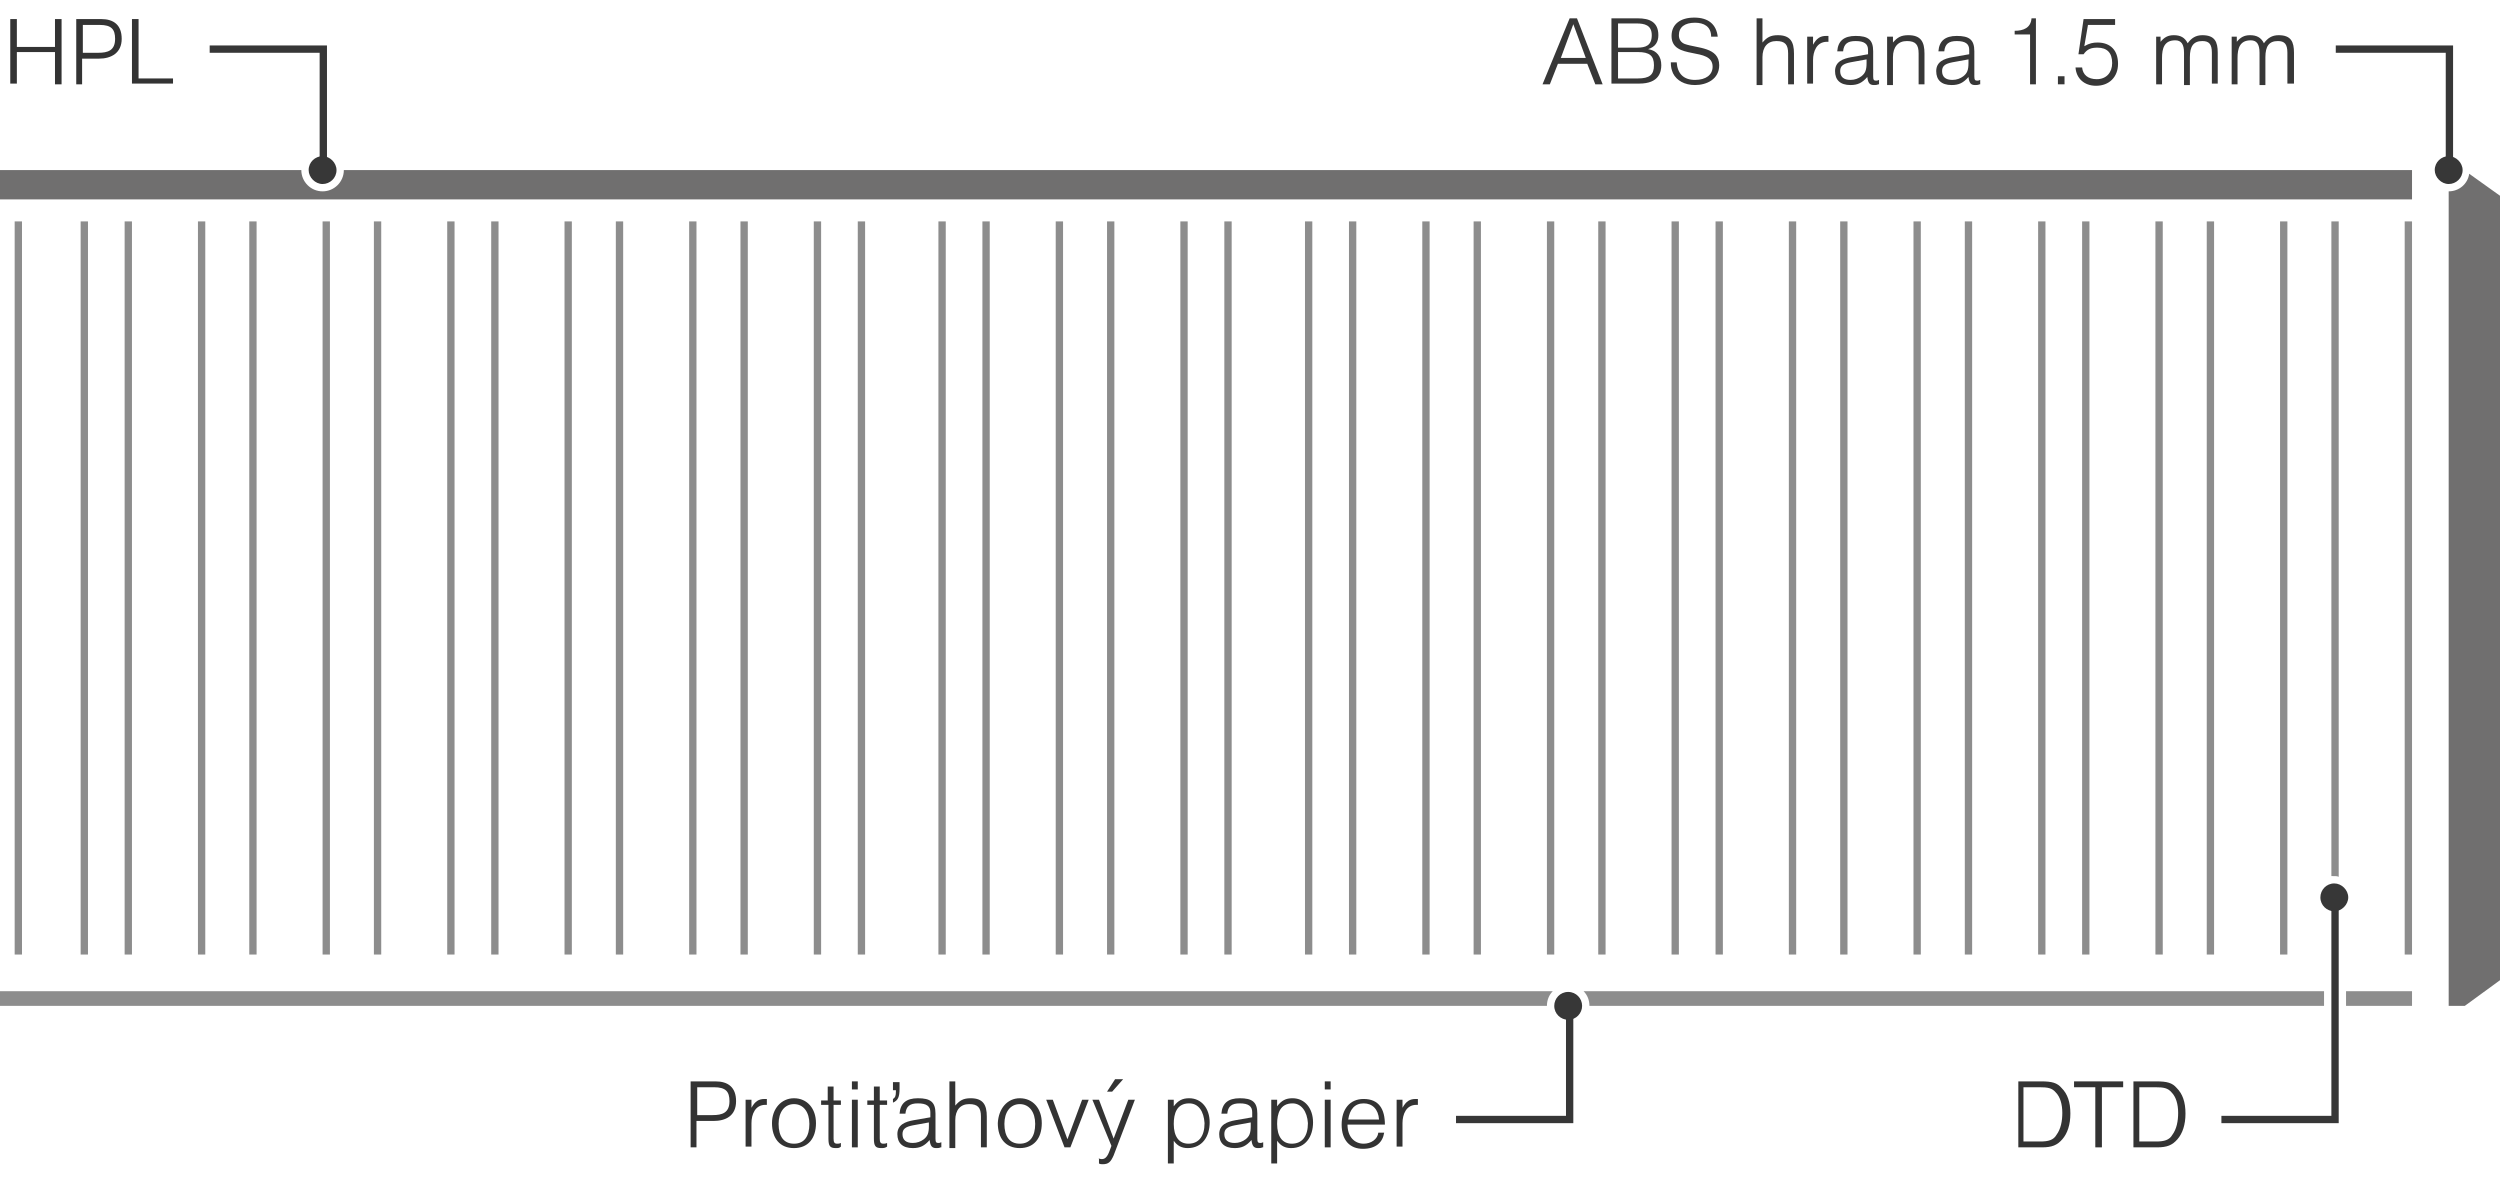 <?xml version="1.0" encoding="utf-8"?>
<!-- Generator: Adobe Illustrator 24.0.3, SVG Export Plug-In . SVG Version: 6.00 Build 0)  -->
<svg version="1.1" xmlns="http://www.w3.org/2000/svg" xmlns:xlink="http://www.w3.org/1999/xlink" x="0px" y="0px"
	 viewBox="0 0 341 161.4" style="enable-background:new 0 0 341 161.4;" xml:space="preserve">
<style type="text/css">
	.st0{fill:#333333;}
	.st1{fill:#706F6F;}
	.st2{fill:#8D8D8D;}
	.st3{fill:#373737;}
	.st4{fill:none;stroke:#373737;}
</style>
<g id="Layer_1">
	<g>
		<path class="st0" d="M94.2,156.5v-9h3.4c1.7,0,2.8,0.8,2.8,2.7c0,2-1.4,2.7-3.1,2.7h-2.3v3.6H94.2z M95.1,152.1h2.1
			c1.3,0,2.3-0.3,2.3-1.9c0-1.3-0.5-1.9-2.1-1.9h-2.3V152.1z"/>
		<path class="st0" d="M101.7,150h0.8v1.1c0.5-0.9,1-1.2,1.8-1.2c0.1,0,0.2,0,0.3,0v0.8c-0.1,0-0.2,0-0.2,0c-1.4,0-1.9,1.3-1.9,2.5
			v3.2h-0.8V150z"/>
		<path class="st0" d="M108.3,149.8c1.8,0,3,1.4,3,3.4c0,2.1-1.1,3.4-3,3.4c-1.9,0-3-1.3-3-3.4C105.3,151.2,106.6,149.8,108.3,149.8
			z M108.3,156c1.4,0,2.1-1,2.1-2.7c0-1.6-0.8-2.7-2.1-2.7c-1.3,0-2.1,1.1-2.1,2.7C106.2,155,106.9,156,108.3,156z"/>
		<path class="st0" d="M114,156.6c-0.8,0-1-0.3-1-1.3v-4.6H112v-0.6h0.9v-1.9h0.8v1.9h1v0.6h-1v4.6c0,0.5,0.1,0.7,0.5,0.7
			c0.1,0,0.3,0,0.5-0.1v0.5C114.5,156.6,114.3,156.6,114,156.6z"/>
		<path class="st0" d="M116.2,147.5h0.8v1.1h-0.8V147.5z M116.2,150h0.8v6.5h-0.8V150z"/>
		<path class="st0" d="M120.2,156.6c-0.8,0-1-0.3-1-1.3v-4.6h-0.9v-0.6h0.9v-1.9h0.8v1.9h1v0.6h-1v4.6c0,0.5,0.1,0.7,0.5,0.7
			c0.1,0,0.3,0,0.5-0.1v0.5C120.7,156.6,120.5,156.6,120.2,156.6z M122.7,148.5c0,1.1-0.2,1.6-0.9,1.9v-0.5c0.3-0.2,0.4-0.4,0.4-1
			v-0.2h-0.4v-1.1h0.9V148.5z"/>
		<path class="st0" d="M128.3,156.5c-0.2,0.1-0.4,0.1-0.6,0.1c-0.6,0-0.8-0.3-0.9-1.1c-0.7,0.8-1.3,1.1-2.3,1.1
			c-1.4,0-2.1-0.7-2.1-1.9c0-1.3,1.1-1.7,2.2-1.9l2.3-0.4v-0.7c0-0.8-0.5-1.2-1.7-1.2c-1.1,0-1.6,0.4-1.7,1.4h-0.8
			c0.1-1.4,0.9-2.1,2.5-2.1c1.7,0,2.4,0.5,2.4,2.1v3.4c0,0.5,0.1,0.6,0.4,0.6c0.1,0,0.2,0,0.4-0.1V156.5z M124.5,153.5
			c-1,0.2-1.4,0.5-1.4,1.2c0,0.8,0.5,1.2,1.4,1.2c0.6,0,1.1-0.2,1.5-0.5c0.5-0.4,0.7-0.8,0.7-1.8v-0.5L124.5,153.5z"/>
		<path class="st0" d="M129.5,147.5h0.8v3.3c0.6-0.7,1.1-1,2.1-1c1.7,0,2.2,0.9,2.2,2.5v4.2h-0.8v-4.2c0-1.2-0.4-1.7-1.6-1.7
			c-1.2,0-1.9,0.8-1.9,2.2v3.8h-0.8V147.5z"/>
		<path class="st0" d="M139.1,149.8c1.8,0,3,1.4,3,3.4c0,2.1-1.1,3.4-3,3.4c-1.9,0-3-1.3-3-3.4C136.2,151.2,137.4,149.8,139.1,149.8
			z M139.1,156c1.4,0,2.1-1,2.1-2.7c0-1.6-0.8-2.7-2.1-2.7c-1.3,0-2.1,1.1-2.1,2.7C137,155,137.7,156,139.1,156z"/>
		<path class="st0" d="M142.7,150h0.9l2,5.4l2-5.4h0.9l-2.5,6.5h-0.8L142.7,150z"/>
		<path class="st0" d="M149.8,158c0.3,0.1,0.4,0.1,0.5,0.1c0.8,0,1-1.1,1.3-1.8L149,150h0.9l2,5.3l2-5.3h0.9l-2.9,7.6
			c-0.4,0.9-0.7,1.2-1.5,1.2c-0.2,0-0.3,0-0.5-0.1V158z M152.1,147.2h1.1l-1.5,1.7H151L152.1,147.2z"/>
		<path class="st0" d="M159.3,158.8V150h0.8v0.9c0.6-0.8,1.2-1.1,2.1-1.1c1.7,0,2.8,1.4,2.8,3.3c0,1.9-1,3.5-3,3.5
			c-0.8,0-1.4-0.3-1.9-1v3.1H159.3z M162.2,150.5c-1.7,0-2.1,1.4-2.1,2.8c0,1.7,0.7,2.7,2,2.7c1.4,0,2.2-1,2.2-2.8
			C164.2,151.6,163.5,150.5,162.2,150.5z"/>
		<path class="st0" d="M172.2,156.5c-0.2,0.1-0.4,0.1-0.6,0.1c-0.6,0-0.8-0.3-0.9-1.1c-0.7,0.8-1.3,1.1-2.3,1.1
			c-1.4,0-2.1-0.7-2.1-1.9c0-1.3,1.1-1.7,2.2-1.9l2.3-0.4v-0.7c0-0.8-0.5-1.2-1.7-1.2c-1.1,0-1.6,0.4-1.7,1.4h-0.8
			c0.1-1.4,0.9-2.1,2.5-2.1c1.7,0,2.4,0.5,2.4,2.1v3.4c0,0.5,0.1,0.6,0.4,0.6c0.1,0,0.2,0,0.4-0.1V156.5z M168.4,153.5
			c-1,0.2-1.4,0.5-1.4,1.2c0,0.8,0.5,1.2,1.4,1.2c0.6,0,1.1-0.2,1.5-0.5c0.5-0.4,0.7-0.8,0.7-1.8v-0.5L168.4,153.5z"/>
		<path class="st0" d="M173.4,158.8V150h0.8v0.9c0.6-0.8,1.2-1.1,2.1-1.1c1.7,0,2.8,1.4,2.8,3.3c0,1.9-1,3.5-3,3.5
			c-0.8,0-1.4-0.3-1.9-1v3.1H173.4z M176.3,150.5c-1.7,0-2.1,1.4-2.1,2.8c0,1.7,0.7,2.7,2,2.7c1.4,0,2.2-1,2.2-2.8
			C178.3,151.6,177.5,150.5,176.3,150.5z"/>
		<path class="st0" d="M180.7,147.5h0.8v1.1h-0.8V147.5z M180.7,150h0.8v6.5h-0.8V150z"/>
		<path class="st0" d="M188,154.5h0.8c-0.2,1.3-1.1,2.2-2.9,2.2c-1.8,0-2.9-1.2-2.9-3.3c0-2.1,1.1-3.5,3-3.5c2.1,0,2.9,1.4,2.9,3.5
			h-5.1c0,1.7,1,2.6,2.2,2.6C187,156,187.9,155.4,188,154.5z M183.9,152.7h4.2c-0.1-1.4-0.9-2.2-2.1-2.2
			C184.8,150.5,184.1,151.3,183.9,152.7z"/>
		<path class="st0" d="M190.5,150h0.8v1.1c0.5-0.9,1-1.2,1.8-1.2c0.1,0,0.2,0,0.3,0v0.8c-0.1,0-0.2,0-0.2,0c-1.4,0-1.9,1.3-1.9,2.5
			v3.2h-0.8V150z"/>
	</g>
	<g>
		<path class="st0" d="M1.4,11.5V2.6h0.9v3.8h5.2V2.6h0.9v8.9H7.5V7.1H2.3v4.3H1.4z"/>
		<path class="st0" d="M10.4,11.5V2.6h3.4c1.7,0,2.8,0.8,2.8,2.7c0,1.9-1.4,2.7-3.1,2.7h-2.3v3.5H10.4z M11.3,7.2h2.1
			c1.3,0,2.3-0.3,2.3-1.9c0-1.3-0.5-1.9-2.1-1.9h-2.3V7.2z"/>
		<path class="st0" d="M18,2.6h0.9v8.1h4.7v0.7H18V2.6z"/>
	</g>
	<g>
		<path class="st0" d="M275.2,147.5h3.2c1.5,0,2.2,0.2,2.8,0.9c0.8,0.8,1.2,1.9,1.2,3.5c0,1.5-0.4,2.7-1.1,3.5
			c-0.7,0.8-1.4,1.1-2.8,1.1h-3.2V147.5z M278.3,155.7c1.1,0,1.8-0.2,2.2-0.9c0.6-0.8,0.8-1.9,0.8-3c0-1.2-0.3-2.2-0.9-2.8
			c-0.5-0.6-1.1-0.7-2.2-0.7h-2.2v7.4H278.3z"/>
		<path class="st0" d="M285.8,148.3h-2.9v-0.8h6.7v0.8h-2.9v8.2h-0.9V148.3z"/>
		<path class="st0" d="M290.9,147.5h3.2c1.5,0,2.2,0.2,2.8,0.9c0.8,0.8,1.2,1.9,1.2,3.5c0,1.5-0.4,2.7-1.1,3.5
			c-0.7,0.8-1.4,1.1-2.8,1.1h-3.2V147.5z M294.1,155.7c1.1,0,1.8-0.2,2.2-0.9c0.6-0.8,0.8-1.9,0.8-3c0-1.2-0.3-2.2-0.9-2.8
			c-0.5-0.6-1.1-0.7-2.2-0.7h-2.2v7.4H294.1z"/>
	</g>
</g>
<g id="CUT">
	<path class="st1" d="M46.9,23.2C46.9,23.2,46.9,23.2,46.9,23.2c0,1.6-1.3,2.9-2.9,2.9s-2.9-1.3-2.9-2.9c0,0,0,0,0,0H0v4h328.8
		c0.1,0,0.1,0,0.2,0v-4c0,0,0,0,0,0H46.9z"/>
	<g>
		<rect x="201" y="30.2" class="st2" width="1" height="100"/>
		<rect x="234" y="30.2" class="st2" width="1" height="100"/>
		<rect x="218" y="30.2" class="st2" width="1" height="100"/>
		<rect x="151" y="30.2" class="st2" width="1" height="100"/>
		<rect x="228" y="30.2" class="st2" width="1" height="100"/>
		<rect x="211" y="30.2" class="st2" width="1" height="100"/>
		<rect x="184" y="30.2" class="st2" width="1" height="100"/>
		<rect x="167" y="30.2" class="st2" width="1" height="100"/>
		<rect x="161" y="30.2" class="st2" width="1" height="100"/>
		<rect x="178" y="30.2" class="st2" width="1" height="100"/>
		<rect x="194" y="30.2" class="st2" width="1" height="100"/>
		<rect x="284" y="30.2" class="st2" width="1" height="100"/>
		<rect x="294" y="30.2" class="st2" width="1" height="100"/>
		<rect x="301" y="30.2" class="st2" width="1" height="100"/>
		<path class="st2" d="M318.4,119.5c0.2,0,0.4,0,0.6,0.1V30.2h-1v89.3C318.1,119.5,318.2,119.5,318.4,119.5z"/>
		<path class="st2" d="M216,135.2c0.5,0.5,0.8,1.2,0.8,2c0,0,0,0,0,0H317v-2H216z"/>
		<rect x="278" y="30.2" class="st2" width="1" height="100"/>
		<rect x="251" y="30.2" class="st2" width="1" height="100"/>
		<rect x="261" y="30.2" class="st2" width="1" height="100"/>
		<rect x="244" y="30.2" class="st2" width="1" height="100"/>
		<rect x="268" y="30.2" class="st2" width="1" height="100"/>
		<rect x="311" y="30.2" class="st2" width="1" height="100"/>
		<rect x="17" y="30.2" class="st2" width="1" height="100"/>
		<rect x="27" y="30.2" class="st2" width="1" height="100"/>
		<rect x="34" y="30.2" class="st2" width="1" height="100"/>
		<rect x="144" y="30.2" class="st2" width="1" height="100"/>
		<rect x="44" y="30.2" class="st2" width="1" height="100"/>
		<rect x="11" y="30.2" class="st2" width="1" height="100"/>
		<rect x="328" y="30.2" class="st2" width="1" height="100"/>
		<rect x="320" y="135.2" class="st2" width="9" height="2"/>
		<rect x="2" y="30.2" class="st2" width="1" height="100"/>
		<path class="st2" d="M211,137.2c0-0.8,0.3-1.5,0.8-2H0v2L211,137.2C211,137.2,211,137.2,211,137.2z"/>
		<rect x="51" y="30.2" class="st2" width="1" height="100"/>
		<rect x="111" y="30.2" class="st2" width="1" height="100"/>
		<rect x="101" y="30.2" class="st2" width="1" height="100"/>
		<rect x="117" y="30.2" class="st2" width="1" height="100"/>
		<rect x="128" y="30.2" class="st2" width="1" height="100"/>
		<rect x="134" y="30.2" class="st2" width="1" height="100"/>
		<rect x="84" y="30.2" class="st2" width="1" height="100"/>
		<rect x="67" y="30.2" class="st2" width="1" height="100"/>
		<rect x="94" y="30.2" class="st2" width="1" height="100"/>
		<rect x="77" y="30.2" class="st2" width="1" height="100"/>
		<rect x="61" y="30.2" class="st2" width="1" height="100"/>
	</g>
</g>
<g id="K_x5C_">
	<g>
		<path class="st3" d="M213.9,135.3c-1.1,0-1.9,0.9-1.9,1.9c0,1.1,0.9,1.9,1.9,1.9c1.1,0,1.9-0.9,1.9-1.9
			C215.8,136.2,215,135.3,213.9,135.3z"/>
	</g>
	<polyline class="st4" points="198.6,152.7 214.1,152.7 214.1,137.2 	"/>
	<g>
		<path class="st3" d="M45.9,23.2c0,1.1-0.9,1.9-1.9,1.9s-1.9-0.9-1.9-1.9c0-1.1,0.9-1.9,1.9-1.9C45,21.3,45.9,22.2,45.9,23.2z"/>
	</g>
	<polyline class="st4" points="28.6,6.7 44.1,6.7 44.1,23.2 	"/>
	<g>
		<path class="st3" d="M318.4,120.5c-1.1,0-1.9,0.9-1.9,1.9c0,1.1,0.9,1.9,1.9,1.9s1.9-0.9,1.9-1.9
			C320.3,121.4,319.4,120.5,318.4,120.5z"/>
	</g>
	<polyline class="st4" points="303,152.7 318.5,152.7 318.5,122.2 	"/>
	<path class="st1" d="M336.8,23.7c-0.2,1.4-1.4,2.4-2.8,2.4v111.1h2.2l4.8-3.5v-107L336.8,23.7z"/>
	<g>
		<path class="st3" d="M214.1,2.5h1l3.5,9h-1l-1.1-2.8h-4l-1.1,2.8h-1L214.1,2.5z M216.3,7.9l-1.7-4.6l-1.7,4.6H216.3z"/>
		<path class="st3" d="M219.8,11.5v-9h3.6c1.6,0,2.8,0.5,2.8,2.3c0,0.9-0.4,1.6-1.4,1.9c1.2,0.2,1.8,1,1.8,2.2c0,0.9-0.3,2.5-3,2.5
			H219.8z M220.7,6.5h2.6c1.2,0,2-0.3,2-1.7c0-1.4-1-1.6-2.1-1.6h-2.5V6.5z M220.7,10.7h2.7c1.6,0,2.2-0.5,2.2-1.8
			c0-1.3-0.6-1.8-2.2-1.8h-2.7V10.7z"/>
		<path class="st3" d="M228.7,8.5c0.1,1.5,0.9,2.4,2.5,2.4c1.5,0,2.4-0.7,2.4-1.8c0-2.8-5.6-0.8-5.6-4.2c0-1.6,1.2-2.5,3.1-2.5
			c1.9,0,3,0.9,3.2,2.6h-0.9c0-1.4-1-1.9-2.2-1.9c-1.4,0-2.2,0.6-2.2,1.7c0,0.6,0.3,1,0.8,1.2c1.7,0.6,4.7,0.4,4.7,2.9
			c0,1.9-1.7,2.7-3.3,2.7c-1.4,0-2.5-0.6-3-1.6c-0.2-0.5-0.3-0.8-0.3-1.5H228.7z"/>
		<path class="st3" d="M239.6,2.5h0.8v3.3c0.6-0.7,1.1-1,2.1-1c1.7,0,2.2,0.9,2.2,2.5v4.2h-0.8V7.3c0-1.2-0.4-1.7-1.6-1.7
			c-1.2,0-1.9,0.8-1.9,2.2v3.8h-0.8V2.5z"/>
		<path class="st3" d="M246.5,5h0.8v1.1c0.5-0.9,1-1.2,1.8-1.2c0.1,0,0.2,0,0.3,0v0.8c-0.1,0-0.2,0-0.2,0c-1.4,0-1.9,1.3-1.9,2.5
			v3.2h-0.8V5z"/>
		<path class="st3" d="M256.2,11.5c-0.2,0.1-0.4,0.1-0.6,0.1c-0.6,0-0.8-0.3-0.9-1.1c-0.7,0.8-1.3,1.1-2.3,1.1
			c-1.4,0-2.1-0.7-2.1-1.9c0-1.3,1.1-1.7,2.2-1.9l2.3-0.4V6.8c0-0.8-0.5-1.2-1.7-1.2c-1.1,0-1.6,0.4-1.7,1.4h-0.8
			c0.1-1.4,0.9-2.1,2.5-2.1c1.7,0,2.4,0.5,2.4,2.1v3.4c0,0.5,0.1,0.6,0.4,0.6c0.1,0,0.2,0,0.4-0.1V11.5z M252.4,8.5
			c-1,0.2-1.4,0.5-1.4,1.2c0,0.8,0.5,1.2,1.4,1.2c0.6,0,1.1-0.2,1.5-0.5c0.5-0.4,0.7-0.8,0.7-1.8V8.1L252.4,8.5z"/>
		<path class="st3" d="M257.4,5h0.8v0.8c0.6-0.7,1.1-1,2.1-1c1.7,0,2.2,0.9,2.2,2.5v4.2h-0.8V7.3c0-1.2-0.4-1.7-1.6-1.7
			c-1.2,0-1.9,0.8-1.9,2.2v3.8h-0.8V5z"/>
		<path class="st3" d="M270,11.5c-0.2,0.1-0.4,0.1-0.6,0.1c-0.6,0-0.8-0.3-0.9-1.1c-0.7,0.8-1.3,1.1-2.3,1.1c-1.4,0-2.1-0.7-2.1-1.9
			c0-1.3,1.1-1.7,2.2-1.9l2.3-0.4V6.8c0-0.8-0.5-1.2-1.7-1.2c-1.1,0-1.6,0.4-1.7,1.4h-0.8c0.1-1.4,0.9-2.1,2.5-2.1
			c1.7,0,2.4,0.5,2.4,2.1v3.4c0,0.5,0.1,0.6,0.4,0.6c0.1,0,0.2,0,0.4-0.1V11.5z M266.3,8.5c-1,0.2-1.4,0.5-1.4,1.2
			c0,0.8,0.5,1.2,1.4,1.2c0.6,0,1.1-0.2,1.5-0.5c0.5-0.4,0.7-0.8,0.7-1.8V8.1L266.3,8.5z"/>
		<path class="st3" d="M276.9,4.7h-2.1V4.2c1.2,0,2.2-0.4,2.3-1.7h0.6v9h-0.8V4.7z"/>
		<path class="st3" d="M280.7,10.4h0.9v1.1h-0.9V10.4z"/>
		<path class="st3" d="M286,10.8c1.3,0,2.1-0.9,2.1-2.2c0-1.4-0.7-2.1-2-2.1c-0.9,0-1.4,0.2-1.9,0.9h-0.7l0.7-4.8h4.3v0.8h-3.7
			l-0.5,2.9c0.7-0.4,1.2-0.5,1.8-0.5c1.8,0,2.8,1.1,2.8,2.9c0,1.8-1.2,3-3,3c-1.6,0-2.7-1-2.8-2.5h0.9
			C284.1,10.2,284.8,10.8,286,10.8z"/>
		<path class="st3" d="M293.9,5h0.8v0.7c0.5-0.6,1-0.9,1.8-0.9c0.9,0,1.5,0.3,1.9,1.1c0.5-0.7,1.1-1.1,2-1.1c1.7,0,2.1,0.9,2.1,2.4
			v4.2h-0.8V7.2c0-1.2-0.4-1.6-1.3-1.6c-1.2,0-1.7,0.7-1.7,2.2v3.8h-0.8V7.2c0-1.2-0.4-1.7-1.2-1.7c-1.5,0-1.8,1.1-1.8,2.4v3.6h-0.8
			V5z"/>
		<path class="st3" d="M304.3,5h0.8v0.7c0.5-0.6,1-0.9,1.8-0.9c0.9,0,1.5,0.3,1.9,1.1c0.5-0.7,1.1-1.1,2-1.1c1.7,0,2.1,0.9,2.1,2.4
			v4.2H312V7.2c0-1.2-0.4-1.6-1.3-1.6c-1.2,0-1.7,0.7-1.7,2.2v3.8h-0.8V7.2c0-1.2-0.4-1.7-1.2-1.7c-1.5,0-1.8,1.1-1.8,2.4v3.6h-0.8
			V5z"/>
	</g>
	<g>
		<path class="st3" d="M335.9,23.2c0,1.1-0.9,1.9-1.9,1.9s-1.9-0.9-1.9-1.9c0-1.1,0.9-1.9,1.9-1.9C335,21.3,335.9,22.2,335.9,23.2z"
			/>
	</g>
	<polyline class="st4" points="318.6,6.7 334.1,6.7 334.1,23.2 	"/>
</g>
</svg>
